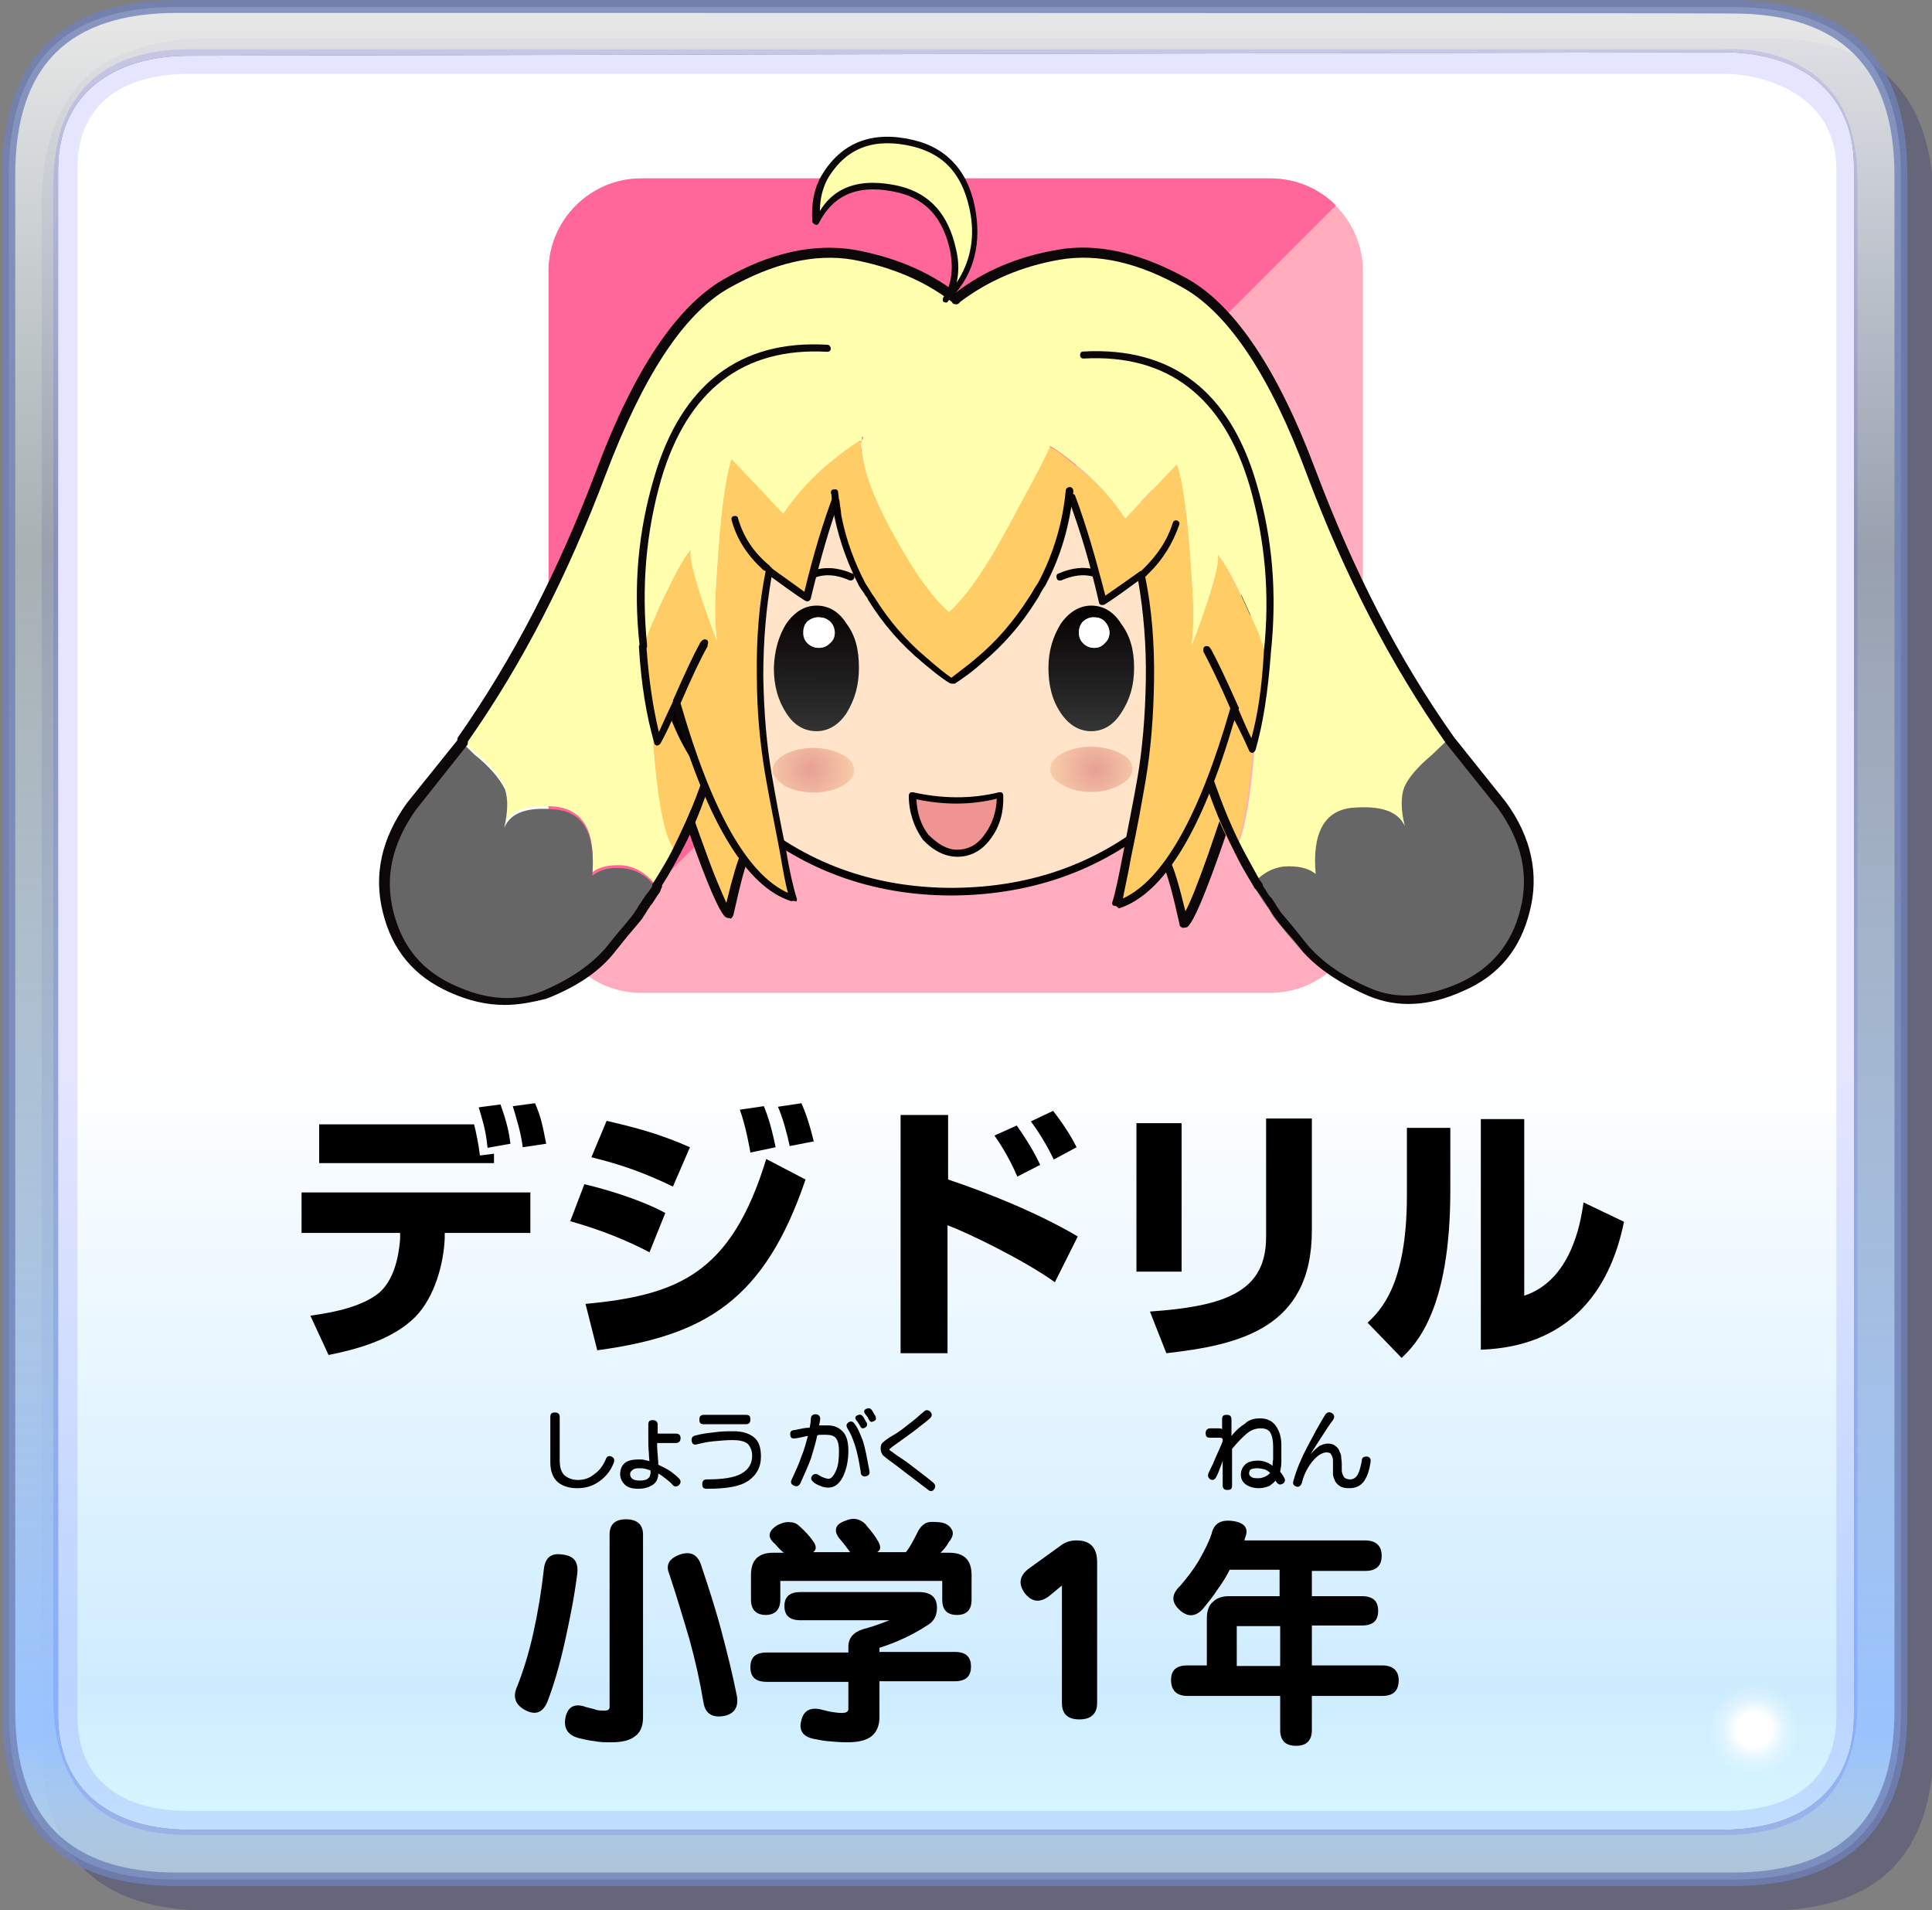 <?xml version="1.0" encoding="utf-8"?>
<!-- Generator: Adobe Illustrator 28.0.0, SVG Export Plug-In . SVG Version: 6.00 Build 0)  -->
<svg version="1.1" id="レイヤー_1" xmlns="http://www.w3.org/2000/svg" xmlns:xlink="http://www.w3.org/1999/xlink" x="0px"
	 y="0px" viewBox="0 0 329.3 325.5" style="enable-background:new 0 0 329.3 325.5;" xml:space="preserve">
<rect x="0" y="0" width="329.3" height="325.5" fill="#808080" stroke="none"/>
<style type="text/css">
	.st0{fill:#000066;fill-opacity:0.2;}
	.st1{fill:url(#SVGID_1_);}
	.st2{fill:url(#SVGID_00000134219350067877791580000011732066538017215413_);}
	.st3{opacity:0.102;fill:#0000FF;enable-background:new    ;}
	.st4{opacity:0.8;fill:#7081B7;enable-background:new    ;}
	.st5{fill:url(#SVGID_00000011742851800620776910000008002004538693067649_);}
	.st6{fill:url(#SVGID_00000159438533323245108330000004905347922767457934_);}
	.st7{fill:url(#SVGID_00000044874970147121051340000004892741717506373013_);}
	.st8{fill:#FFACBE;}
	.st9{fill:#FF679A;}
	.st10{fill:#FFCC66;}
	.st11{fill:#0C0809;}
	.st12{fill:#FFFFAE;}
	.st13{fill:#6C391C;}
	.st14{fill:#323333;}
	.st15{fill:#666666;}
	.st16{fill:#FFE4CA;}
	.st17{fill:#040000;}
	.st18{fill:#EF9393;}
	.st19{fill:url(#SVGID_00000089571745584749624840000005199849076582659750_);}
	.st20{fill:url(#SVGID_00000036949817649199152970000012570470119316145333_);}
	.st21{fill:url(#SVGID_00000173154292465772498050000005737731616827019142_);}
	.st22{fill:#FFFFFF;}
	.st23{fill:url(#SVGID_00000092445650432556274050000001383095998934314933_);}
</style>
<g>
	<path class="st0" d="M329.6,35.2c0-19.2-9.5-28.7-28.7-28.7H35.8C16.5,6.7,7.1,15.9,7.1,35.2v261.7c0,19.2,9.5,28.7,28.7,28.7
		h265.1c19.2,0,28.7-9.5,28.7-28.7V35.2z"/>
	
		<linearGradient id="SVGID_1_" gradientUnits="userSpaceOnUse" x1="704.462" y1="-1368.221" x2="704.462" y2="-1793.373" gradientTransform="matrix(0.793 0 0 -0.794 -396.151 -1093.934)">
		<stop  offset="3.500000e-02" style="stop-color:#FFFFFF;stop-opacity:0.8"/>
		<stop  offset="0.302" style="stop-color:#E5F9FF;stop-opacity:0.4"/>
		<stop  offset="0.898" style="stop-color:#99C3FF"/>
		<stop  offset="0.969" style="stop-color:#CCEDFF;stop-opacity:0.702"/>
	</linearGradient>
	<path class="st1" d="M324,29.9c0-19.2-9.5-28.7-28.7-28.7H30.2C11,1.1,1.5,10.6,1.5,29.9v261.7c0,19.2,9.5,28.7,28.7,28.7h265.1
		c19.2,0,28.7-9.5,28.7-28.7V29.9 M293.7,8.9c13.1,0,22.3,6.7,22.3,19.5v263.9c0,13.1-9.5,19.5-22.3,19.5H32.2
		c-13.1,0-22.3-6.7-22.3-19.5V29c0-13.1,9.5-19.5,22.3-19.5L293.7,8.9L293.7,8.9z"/>
	
		<linearGradient id="SVGID_00000072975036559702754720000008492289478098115215_" gradientUnits="userSpaceOnUse" x1="704.638" y1="-1379.57" x2="704.638" y2="-1782.151" gradientTransform="matrix(0.793 0 0 -0.794 -396.151 -1093.934)">
		<stop  offset="3.500000e-02" style="stop-color:#FFFFFF"/>
		<stop  offset="0.565" style="stop-color:#FFFFFF"/>
		<stop  offset="0.898" style="stop-color:#CEECFF"/>
		<stop  offset="0.969" style="stop-color:#D6F7FF"/>
	</linearGradient>
	<path style="fill:url(#SVGID_00000072975036559702754720000008492289478098115215_);" d="M293.7,8.9c13.1,0,22.3,6.7,22.3,19.5
		v263.9c0,13.1-9.5,19.5-22.3,19.5H32.2c-13.1,0-22.3-6.7-22.3-19.5V29c0-13.1,9.5-19.5,22.3-19.5L293.7,8.9L293.7,8.9z"/>
	<path class="st3" d="M293.7,312.7H32.2c-15.1,0-23.1-8.1-23.1-23.1v-258C9,16.5,17.1,8.4,32.2,8.4h261.5c7.5-0.3,13.1,2,17,5.6
		c4.2,3.9,5.9,9.8,5.9,17.3v258C316.8,304.9,309,312.7,293.7,312.7z M294.2,12.6c-0.3,0-0.6,0-0.6,0H32.2c-11.2,0-19,5-19,16.2
		v263.6c0,11.2,7.8,16.2,19,16.2h261.8c11.2,0,19-5,19-16.2V28.7C312.9,15.4,299.5,12.6,294.2,12.6z"/>
	<path class="st4" d="M295.3,321.4H30.2c-19.8,0-29.8-10-29.8-29.8V29.9C0.4,10.1,10.4,0,30.2,0h265.1c19.8,0,29.8,10,29.8,29.8
		v261.7C325.2,311.3,315.1,321.4,295.3,321.4z M30.2,2.2c-18.4,0-27.6,8.9-27.6,27.6v261.7c0,18.4,9.2,27.6,27.6,27.6h265.1
		c18.4,0,27.6-9.2,27.6-27.6V29.9c0-18.4-9.2-27.6-27.6-27.6C295.3,2.2,30.2,2.2,30.2,2.2z"/>
	
		<radialGradient id="SVGID_00000158030980493310974670000005527756232475428775_" cx="1178.065" cy="-2048.458" r="52.771" gradientTransform="matrix(0.707 0 0 -0.707 -533.939 -1153.483)" gradientUnits="userSpaceOnUse">
		<stop  offset="7.800000e-02" style="stop-color:#FFFFFF"/>
		<stop  offset="0.137" style="stop-color:#FFFFFF;stop-opacity:0.353"/>
		<stop  offset="0.208" style="stop-color:#FFFFFF;stop-opacity:0"/>
	</radialGradient>
	<path style="fill:url(#SVGID_00000158030980493310974670000005527756232475428775_);" d="M307,287.3c-2.2-2.2-4.7-3.3-8.1-3.3
		c-3.1,0-5.6,1.1-8.1,3.1c-2.2,2.5-3.1,5.3-3.1,8.1c0,3.1,1.1,5.6,3.1,8.1c2.2,2.2,4.7,3.3,8.1,3.1c3.1,0,5.6-1.1,8.1-3.1
		c2.2-2,3.1-4.7,3.1-8.1C310.1,291.8,309,289.6,307,287.3z"/>
	<g>
		<path d="M90.4,203.2v6.9H75.8l0,1c-0.2,4.3-1.7,9.9-5,13.3c-4,4-10.3,5.6-14.8,6.5l-3.1-6.7c4.4-0.6,8.8-1.6,11.6-3.8
			c3.3-2.7,3.6-8.3,3.7-9.3l0-1H51.4v-6.9H90.4z M80.8,191.6c0.3,1.1,0.8,3.5,1,5.3l2.4-0.3v1.6H54.4v-6.6H80.8z M83.1,195.6
			c-0.3-2.9-0.6-3.8-1.5-6.9l3.7-0.5c1.2,3.3,1.5,5.1,1.7,6.7L83.1,195.6z M89.1,195.5c-0.3-2.4-1-4.7-1.7-7l3.8-0.5
			c1,2.4,1.2,3.4,1.9,6.9L89.1,195.5z"/>
		<path d="M110.7,213.4c-5.5-2.9-10.4-4.4-13.5-5.3l2.4-6.3c2.2,0.5,9,2.3,13.8,4.9L110.7,213.4z M99.8,222.2
			c15.6-1.5,24.8-5,30.8-24.7l6.7,3.5c-7,20.6-17.1,26.6-35.5,29.1L99.8,222.2z M114.7,202.2c-5-2.4-8.7-3.7-13.9-5l2.6-6.2
			c5.2,1.2,9.2,2.3,14.2,4.5L114.7,202.2z M127.9,196.4c-0.1-0.6-0.8-4.6-1.8-7.3l4.1-0.6c0.4,1.1,1.1,2.6,2,7L127.9,196.4z
			 M134.6,195.3c-0.4-1.9-1.1-4.6-2-6.7l4-0.6c1.2,2.6,2,6.1,2.1,6.5L134.6,195.3z"/>
		<path d="M161.6,190V201c6.9,2.3,15.5,5.8,22.1,9.7l-3.9,7.8c-5.3-3.8-15-8.5-18.3-9.7v21.8h-8V190H161.6z M173.4,200.5
			c-1.5-3.5-3.2-6-3.9-7l3.8-1.7c2.6,3.7,3.5,5.7,4,6.7L173.4,200.5z M179.6,197.6c-1.2-2.6-2.9-5.2-3.9-6.5l3.8-1.8
			c2.4,3.1,3.5,5.2,4,6.2L179.6,197.6z"/>
		<path d="M201.4,216.7h-7.7v-25.3h7.7V216.7z M223.6,209.7c0,16.8-12.6,19.5-24.8,20.9l-2.8-7.1c12.9-0.9,19.8-3.4,19.8-12.7v-20.2
			h7.8V209.7z"/>
		<path d="M247.2,202.9c0,20.4-5.9,26.2-8.3,28.5l-5.8-6c2.2-2.1,6.7-6.4,6.7-21.7v-11.5h7.4V202.9z M259.8,220.8
			c7.9-2.6,9.6-12.2,10.1-15.9l6.9,3.3c-2.5,12.4-9.9,21.3-24.4,21.8v-39.3h7.4V220.8z"/>
		<path d="M92.7,267.4c0.2-1.9,1.2-2.8,3.1-2.5c2,0.2,2.8,1.2,2.6,3.2c-0.5,4-1.3,8-2.2,12c-0.9,4-1.9,7.3-2.9,9.9
			c-0.8,1.9-2.1,2.4-4,1.3c-1.5-0.9-1.9-2.2-1.2-3.8c1-2.5,2-5.6,2.8-9.2C91.7,274.7,92.3,271,92.7,267.4z M103.9,261.5
			c0-1.7,0.9-2.6,2.8-2.6c1.9,0,2.9,0.9,2.9,2.6v31.2c0,1.5-0.5,2.6-1.4,3.2c-0.9,0.7-2.2,1-4,1c-1,0-2,0-2.9-0.2
			c-0.9-0.1-1.8-0.3-2.6-0.5c-2-0.5-2.7-1.8-2.3-3.6c0.4-1.8,1.6-2.4,3.5-1.7c0.7,0.2,1.3,0.3,1.8,0.5c0.5,0.1,1,0.1,1.4,0.1
			c0.5,0,0.8-0.2,0.8-0.6V261.5z M114.1,268.3c-0.7-1.6-0.1-2.7,1.8-3.4c1.8-0.6,3,0,3.6,1.8c1.1,3.3,2.3,6.9,3.4,11
			c1.1,4.1,2,7.8,2.7,11.3c0.3,1.9-0.4,3-2.1,3.4c-2.1,0.4-3.3-0.4-3.6-2.3c-0.6-3.6-1.4-7.2-2.4-10.8
			C116.4,275.6,115.3,271.9,114.1,268.3z"/>
		<path d="M161.8,264.6c2.5,0,3.8,1.2,3.8,3.8v4.2c0,1.7-0.8,2.6-2.5,2.6c-1.7,0-2.5-0.9-2.5-2.6v-3.2h-27.6v3.2
			c0,1.7-0.9,2.6-2.5,2.6c-1.6,0-2.5-0.9-2.5-2.6v-4.2c0-2.5,1.2-3.8,3.8-3.8h1.8c-0.4-0.3-0.9-0.8-1.5-1.5c-0.7-0.6-1-1.1-0.9-1.7
			c0.1-0.5,0.5-1,1.3-1.5c0.8-0.4,1.5-0.6,2.2-0.5c0.7,0,1.2,0.3,1.7,0.8c0.9,0.8,1.6,1.6,2.1,2.3c0.7,0.9,0.7,1.6,0.1,2h6.3
			c-0.5-0.7-1.1-1.5-1.8-2.3c-0.5-0.6-0.7-1.2-0.6-1.7c0.1-0.5,0.5-0.9,1.2-1.2c0.9-0.4,1.7-0.6,2.4-0.4c0.7,0.2,1.3,0.6,1.7,1.2
			c0.7,0.8,1.4,1.7,1.9,2.6c0.5,0.9,0.4,1.5-0.2,1.8h4.9c0.6-0.7,1.2-1.8,1.9-3.2c0.4-0.9,0.9-1.4,1.4-1.7s1.3-0.3,2.4-0.2
			c1,0.1,1.7,0.5,2.1,1.2c0.4,0.6,0.2,1.4-0.5,2.2c-0.4,0.8-0.9,1.3-1.4,1.8H161.8z M149.9,281.5h12.8c1.9,0,2.8,0.8,2.8,2.5
			s-0.9,2.5-2.8,2.5h-12.8v6.1c0,1.5-0.5,2.6-1.4,3.3c-0.9,0.7-2.3,1-4.1,1c-1.2,0-2.4-0.1-3.4-0.2s-1.8-0.3-2.4-0.4
			c-1.8-0.4-2.5-1.5-2-3.2c0.4-1.6,1.5-2.2,3.3-1.8c0.5,0.1,1.1,0.3,1.7,0.4c0.6,0.1,1.2,0.2,1.9,0.2c0.7,0,1.1-0.2,1.1-0.7v-4.6
			h-13.9c-1.9,0-2.8-0.8-2.8-2.5s0.9-2.5,2.8-2.5h13.9v-1c0-1.5,0.9-2.5,2.6-3c1.5-0.4,2.9-0.9,4.4-1.5h-15.2
			c-1.8,0-2.7-0.8-2.7-2.4c0-1.6,0.9-2.4,2.7-2.4h20.2c2.1,0,3.1,0.9,3.1,2.7c0,1.4-0.6,2.4-1.7,3c-2.6,1.7-5.3,2.9-8.1,3.8V281.5z"
			/>
		<path d="M181.1,270.1l-2.3,1.9c-1.6,1.2-3,1-4.2-0.6c-1.1-1.6-0.8-3,0.9-4.2l5.4-3.9c0.8-0.6,1.7-0.8,2.6-0.8
			c2.3,0,3.5,1.2,3.5,3.7v24c0,1.8-1,2.8-3,2.8c-2,0-3-0.9-3-2.8V270.1z"/>
		<path d="M223.6,267.5v4.5h8.5c1.9,0,2.8,0.8,2.8,2.5s-0.9,2.5-2.8,2.5h-8.5v6.8h12c1.8,0,2.8,0.9,2.8,2.5c0,1.8-0.9,2.7-2.8,2.7
			h-12v5.8c0,1.8-0.9,2.7-2.7,2.7c-1.8,0-2.7-0.9-2.7-2.7v-5.8h-15.8c-1.8,0-2.8-0.9-2.8-2.7c0-1.7,0.9-2.5,2.8-2.5h3.3v-8
			c0-1.2,0.3-2.2,1-2.8c0.7-0.7,1.6-1,2.8-1h8.6v-4.5h-8.5c-0.6,1.2-1.3,2.3-2.1,3.4c-0.7,1.1-1.6,2.2-2.5,3.3
			c-1.3,1.4-2.7,1.4-4.1,0c-1.3-1.3-1.2-2.6,0.3-4c1.1-1.3,2.2-2.7,3.1-4.2c0.9-1.6,1.7-3.1,2.2-4.6c0.4-1.8,1.6-2.5,3.7-2.2
			c2,0.3,2.7,1.3,2,2.9l-0.1,0.4h20.6c1.8,0,2.8,0.9,2.8,2.6c0,1.7-0.9,2.6-2.8,2.6H223.6z M210.8,283.9h7.4v-6.8h-7.4V283.9z"/>
	</g>
	
		<radialGradient id="SVGID_00000107547036604161725030000017163343076856532159_" cx="-449.9" cy="-572.082" r="37.149" gradientTransform="matrix(1.257 0 0 -1.257 588.004 -693.602)" gradientUnits="userSpaceOnUse">
		<stop  offset="7.800000e-02" style="stop-color:#FFFFFF"/>
		<stop  offset="0.137" style="stop-color:#FFFFFF;stop-opacity:0.353"/>
		<stop  offset="0.208" style="stop-color:#FFFFFF;stop-opacity:0"/>
	</radialGradient>
	<path style="fill:url(#SVGID_00000107547036604161725030000017163343076856532159_);" d="M32.4,15.6c-2.8-2.8-6.1-3.9-10-3.9
		s-7.3,1.1-9.8,3.9s-4.2,6.1-4.2,10s1.4,7.3,4.2,10s6.1,4.2,10,4.2s7.3-1.4,10-4.2s4.2-5.9,4.2-10C36.6,21.8,35.2,18.4,32.4,15.6z"
		/>
	
		<radialGradient id="SVGID_00000069383549241133772360000005667170245524175794_" cx="1330.297" cy="-2015.938" r="40.05" gradientTransform="matrix(0.628 0 0 -0.629 -805.063 -1249.094)" gradientUnits="userSpaceOnUse">
		<stop  offset="7.800000e-02" style="stop-color:#FFFFFF"/>
		<stop  offset="0.137" style="stop-color:#FFFFFF;stop-opacity:0.353"/>
		<stop  offset="0.208" style="stop-color:#FFFFFF;stop-opacity:0"/>
	</radialGradient>
	<path style="fill:url(#SVGID_00000069383549241133772360000005667170245524175794_);" d="M36.3,12.6C35,11.2,33,10.3,31,10.3
		s-3.9,0.8-5.6,2.2c-1.7,1.7-2.2,3.3-2.2,5.6s0.6,3.9,2.2,5.3c1.7,1.7,3.3,2.2,5.3,2.2s3.9-0.6,5.3-2.2c1.7-1.4,2.2-3.3,2.2-5.3
		C38.6,16.2,37.7,14.2,36.3,12.6z"/>
	<g>
		<path d="M98.5,252.2c1,0,2-0.3,2.8-1c0.9-0.6,1.5-1.5,1.9-2.4c0.2-0.6,0.5-0.8,1-0.6c0.5,0.2,0.6,0.6,0.4,1.1
			c-0.5,1.3-1.3,2.3-2.4,3.1c-1.1,0.8-2.3,1.2-3.8,1.2c-1.3,0-2.4-0.3-3.3-1c-0.8-0.7-1.3-1.8-1.3-3.4v-7.7c0-0.6,0.2-0.8,0.8-0.8
			s0.8,0.3,0.8,0.8v7.4c0,1.2,0.3,2,0.8,2.5C96.8,251.9,97.6,252.2,98.5,252.2z"/>
		<path d="M112,244.3h3.2c0.6,0,0.8,0.3,0.8,0.8c0,0.5-0.3,0.8-0.8,0.8H112c0,0.4,0,1,0.1,2c0.1,1,0.1,1.5,0.1,1.7
			c0.6,0.3,1.3,0.6,1.9,1c0.6,0.4,1.2,0.9,1.6,1.3c0.4,0.4,0.4,0.8,0,1.2c-0.4,0.3-0.7,0.3-1.1-0.1c-0.2-0.3-0.6-0.6-1.1-1
			s-0.9-0.7-1.3-0.9c0,0.8-0.3,1.5-0.9,1.9s-1.4,0.7-2.5,0.7c-1,0-1.8-0.2-2.3-0.7s-0.8-1.1-0.8-1.8c0-0.8,0.3-1.5,0.8-1.9
			c0.5-0.4,1.3-0.6,2.3-0.6c0.4,0,0.8,0,1.1,0.1c0.3,0.1,0.6,0.1,0.8,0.2c0-0.1-0.1-0.6-0.1-1.4c-0.1-0.8-0.1-1.8-0.1-2.8v-2
			c0-0.6,0.2-0.8,0.8-0.8c0.5,0,0.8,0.3,0.8,0.8V244.3z M107.4,251.2c0,0.3,0.1,0.6,0.4,0.8c0.2,0.2,0.7,0.3,1.2,0.3
			c0.7,0,1.2-0.1,1.5-0.4c0.3-0.2,0.4-0.7,0.4-1.3c-0.2-0.1-0.5-0.2-0.9-0.3c-0.4-0.1-0.7-0.1-1.1-0.1c-0.5,0-0.9,0.1-1.1,0.3
			S107.4,250.8,107.4,251.2z"/>
		<path d="M129.7,248.2c0,1.8-0.7,3.1-2.1,4.1s-3.7,1.4-7.1,1.4c-0.6,0-0.8-0.2-0.8-0.8s0.3-0.8,0.8-0.8c2.7,0,4.7-0.3,5.9-1
			s1.8-1.7,1.8-3c0-0.9-0.3-1.6-0.8-2.1c-0.5-0.4-1.4-0.6-2.5-0.6c-1.1,0-2.1,0.1-3.2,0.2s-2,0.3-2.8,0.5c-0.6,0.2-0.9,0-1-0.5
			c-0.1-0.5,0.1-0.9,0.7-1c0.8-0.2,1.8-0.4,3-0.5c1.2-0.2,2.3-0.2,3.5-0.2c1.5,0,2.7,0.4,3.5,1.1S129.7,246.8,129.7,248.2z
			 M127.1,241.1c0.6,0,0.8,0.2,0.8,0.8s-0.3,0.8-0.8,0.8H120c-0.6,0-0.8-0.2-0.8-0.8s0.3-0.8,0.8-0.8H127.1z"/>
		<path d="M139.6,242.9c0.2,0,0.4,0,0.7,0c0.2,0,0.5,0,0.8,0c1,0,1.8,0.3,2.5,1s1,1.8,1,3.3c0,1.7-0.3,3.1-0.9,4.4
			c-0.6,1.2-1.4,1.9-2.5,1.9c-0.5,0-1-0.1-1.4-0.3c-0.5-0.2-0.9-0.4-1.1-0.6c-0.5-0.4-0.6-0.8-0.2-1.2c0.3-0.3,0.7-0.3,1.1,0
			c0.3,0.2,0.5,0.3,0.8,0.4c0.3,0.1,0.6,0.2,0.8,0.2c0.5,0,0.9-0.5,1.3-1.4c0.4-0.9,0.5-2,0.5-3.3c0-1.1-0.2-1.8-0.5-2.2
			s-0.9-0.6-1.6-0.6c-0.3,0-0.6,0-0.9,0c-0.3,0-0.5,0-0.7,0.1c-0.3,1.4-0.7,2.7-1.1,4c-0.5,1.3-1.1,2.7-1.8,4.2
			c-0.3,0.5-0.7,0.6-1.2,0.3c-0.4-0.2-0.5-0.6-0.2-1.1c0.6-1.3,1.2-2.6,1.6-3.8c0.5-1.2,0.8-2.4,1.1-3.5c-0.2,0-0.5,0.1-1,0.2
			c-0.5,0.1-0.9,0.2-1.1,0.2c-0.6,0.1-0.9-0.1-0.9-0.6c-0.1-0.5,0.2-0.8,0.7-0.8c0.5-0.1,1-0.2,1.5-0.3c0.5-0.1,0.9-0.1,1.1-0.1
			c0.1-0.5,0.2-1,0.2-1.5c0-0.5,0.3-0.8,0.8-0.8c0.5,0,0.8,0.3,0.8,0.8C139.8,242,139.7,242.5,139.6,242.9z M148.2,250.7
			c0.1,0.5-0.2,0.8-0.7,0.9c-0.5,0-0.8-0.2-0.8-0.8c-0.3-1.9-0.6-3.4-1-4.6c-0.4-1.2-0.8-2.1-1.2-2.7c-0.3-0.5-0.3-0.8,0.1-1.1
			c0.4-0.3,0.8-0.2,1.1,0.3c0.5,0.6,0.9,1.6,1.4,2.9C147.5,246.9,147.8,248.6,148.2,250.7z M146,242.1c-0.3-0.4-0.3-0.7,0.1-0.9
			c0.4-0.2,0.7-0.2,1,0.2c0.1,0.1,0.2,0.3,0.3,0.5s0.2,0.4,0.3,0.5c0.2,0.4,0.1,0.7-0.3,0.9c-0.4,0.2-0.6,0.1-0.8-0.3
			c-0.1-0.2-0.2-0.4-0.3-0.5C146.2,242.3,146.1,242.2,146,242.1z M147.5,241c-0.3-0.4-0.3-0.7,0.1-0.9c0.4-0.2,0.7-0.2,1,0.2
			c0.1,0.1,0.2,0.3,0.3,0.5s0.2,0.3,0.3,0.5c0.1,0.2,0.1,0.3,0.1,0.5s-0.2,0.3-0.4,0.4c-0.4,0.2-0.6,0.1-0.8-0.3
			c-0.1-0.1-0.1-0.2-0.2-0.4C147.7,241.3,147.6,241.1,147.5,241z"/>
		<path d="M157.4,240.6c0.4-0.4,0.8-0.4,1.2,0c0.3,0.4,0.3,0.7-0.1,1.1c-0.8,0.7-1.6,1.3-2.5,2c-0.9,0.7-1.8,1.3-2.6,1.9
			c-0.8,0.6-1.3,0.9-1.5,1.1s-0.3,0.2-0.3,0.3c0,0.1,0.1,0.2,0.3,0.3c0.2,0.1,0.6,0.5,1.4,1c0.8,0.5,1.6,1.1,2.5,1.8s2,1.5,3.2,2.5
			c0.5,0.4,0.5,0.8,0.2,1.2c-0.3,0.4-0.7,0.4-1.1,0c-1.5-1.1-2.7-2.1-3.7-2.8c-1-0.8-1.8-1.4-2.5-1.9c-0.7-0.5-1.2-0.9-1.4-1.1
			c-0.2-0.3-0.4-0.6-0.4-1.1c0-0.5,0.1-0.9,0.4-1.1c0.2-0.2,0.8-0.7,1.7-1.2s1.8-1.2,2.8-2C155.7,242.1,156.6,241.3,157.4,240.6z"/>
		<path d="M214.8,241.7c1.1,0,2,0.4,2.6,1.2c0.6,0.8,1,1.9,1,3.3c0,1.2,0,2.2,0,2.8c0,0.7-0.1,1.3-0.2,1.8c0.2,0.3,0.5,0.6,0.6,0.9
			c0.3,0.4,0.3,0.8-0.1,1.1c-0.5,0.3-0.8,0.2-1.1-0.2l-0.2-0.3c-0.2,0.3-0.6,0.6-1,0.9c-0.5,0.2-1.1,0.4-1.8,0.4
			c-0.9,0-1.6-0.2-2.2-0.6c-0.6-0.4-0.9-1-0.9-1.7c0-0.8,0.3-1.3,0.8-1.8c0.5-0.4,1.2-0.6,2.1-0.6c0.5,0,1.1,0.1,1.5,0.3
			c0.5,0.2,0.8,0.4,1,0.6c0-0.2,0-0.6,0.1-1.1c0-0.5,0-1.2,0-2.2c0-1.1-0.2-1.9-0.5-2.4c-0.3-0.5-0.9-0.7-1.6-0.7
			c-0.9,0-1.7,0.3-2.4,0.9c-0.7,0.6-1.6,1.5-2.5,2.6v6.2c0,0.6-0.2,0.8-0.8,0.8s-0.8-0.3-0.8-0.8v-4.2c-0.1,0.4-0.3,0.9-0.5,1.4
			c-0.2,0.6-0.4,1-0.6,1.4c-0.3,0.5-0.6,0.6-1,0.4c-0.4-0.3-0.5-0.6-0.3-1.1c0.5-1,1-2.1,1.5-3.3c0.5-1.1,0.8-1.8,0.9-2.1v-0.3
			c0-0.2-0.2-0.3-0.5-0.3h-1.6c-0.6,0-0.8-0.2-0.8-0.8c0-0.5,0.3-0.8,0.8-0.8h1.4c0.4,0,0.6,0.1,0.6,0.2v-1.7c0-0.6,0.2-0.8,0.8-0.8
			s0.8,0.3,0.8,0.8v2.8c0.7-0.9,1.5-1.6,2.3-2.1C212.9,241.9,213.8,241.7,214.8,241.7z M214.3,250.2c-0.5,0-0.9,0.1-1.1,0.2
			c-0.2,0.1-0.3,0.4-0.3,0.7c0,0.2,0.1,0.4,0.4,0.6c0.3,0.2,0.7,0.2,1.2,0.2c0.4,0,0.8-0.1,1.2-0.3c0.4-0.2,0.6-0.4,0.8-0.6
			c-0.2-0.2-0.5-0.4-0.9-0.6C215.1,250.3,214.7,250.2,214.3,250.2z"/>
		<path d="M225.8,241.2c0.3-0.5,0.7-0.7,1.2-0.4c0.5,0.3,0.5,0.7,0.2,1.2c-0.5,0.6-1.2,1.7-2.1,3.1c-0.9,1.4-1.5,2.3-1.7,2.7
			c0.6-0.7,1.1-1.1,1.5-1.4c0.4-0.2,0.9-0.4,1.4-0.4c0.5,0,1,0.1,1.3,0.4c0.3,0.2,0.6,0.5,0.7,0.9c0.2,0.4,0.3,0.7,0.3,1
			c0,0.3,0.1,0.7,0.1,1.2c0,0.5,0,0.9,0,1.1c0,0.3,0.1,0.5,0.2,0.8c0.1,0.2,0.2,0.4,0.4,0.5c0.2,0.1,0.5,0.2,0.8,0.2
			c0.6,0,1-0.3,1.3-0.8s0.5-1.3,0.7-2.3c0-0.6,0.3-0.8,0.9-0.8c0.5,0.1,0.7,0.4,0.6,1c-0.2,1.3-0.5,2.3-1.1,3.2
			c-0.6,0.8-1.4,1.2-2.5,1.2c-0.7,0-1.3-0.1-1.7-0.4s-0.7-0.6-0.8-1c-0.2-0.4-0.3-0.7-0.3-1c0-0.3,0-0.7,0-1.1c0-0.4,0-0.8,0-1
			c0-0.3,0-0.5-0.1-0.8s-0.2-0.4-0.3-0.6c-0.1-0.1-0.4-0.2-0.7-0.2c-0.6,0-1.4,0.4-2.2,1.3s-1.6,2.2-2,3.9c-0.2,0.5-0.5,0.8-1,0.6
			c-0.5-0.2-0.6-0.5-0.4-1.1c0.5-1.8,1.3-3.7,2.3-5.6S224.7,243,225.8,241.2z"/>
	</g>
	<g>
		<path class="st8" d="M216.5,30.4H109.3c-8.7,0-15.8,7.1-15.8,15.8v18.9v69.4v18.9c0,8.7,7.1,15.8,15.8,15.8h107.2
			c8.7,0,15.8-7.1,15.8-15.8v-18.9V65.1V46.2C232.3,37.5,225.2,30.4,216.5,30.4z"/>
		<path class="st9" d="M98.2,164.5L227.7,35c-2.9-2.9-6.8-4.6-11.2-4.6H109.3c-8.7,0-15.8,7.1-15.8,15.8v18.9v69.4v18.9
			C93.5,157.7,95.3,161.7,98.2,164.5z"/>
		<g>
			<g transform="matrix(-1 0 0 1 22.35 -2.2)">
				
					<path id="_C_________C1______________howa___0_Layer0_0_FILL_00000057860373906807743220000006063140855009423515_" class="st10" d="
					M-172.7,137.4c0-3.4-0.8-6.4-2.6-8.5c-1.8-2.1-3.7-3.2-5.7-3.4c-2-0.2-3.4-0.1-4.5,0.4c-1.1,0.5-1.8,0.8-2.1,1.3
					c-0.4,0.5-0.6,1.4-0.8,2.9c-0.2,1.5-0.2,3.2-0.1,5.2c0.2,2,1.4,6.4,3.9,13c2.4,6.7,4,10.5,4.9,11.5c1.2-5.2,2.1-8.6,2.9-10.3
					C-174,143.1-172.7,139.1-172.7,137.4L-172.7,137.4z"/>
			</g>
			<g transform="matrix(-1 0 0 1 22.35 -2.2)">
				<path class="st11" d="M-179.4,160.3c0.1,0,0.1,0,0.2,0c0.2-0.1,0.5-0.2,0.5-0.6c1.2-5.4,2.1-8.6,2.8-10.1
					c2.6-6.2,3.9-10.3,3.9-12.3c0-3.5-0.9-6.6-2.6-8.8c-1.9-2.4-3.9-3.7-6.1-3.8c-2.2-0.1-3.8-0.1-4.9,0.4c-1.1,0.5-1.8,0.8-2.4,1.4
					s-0.8,1.5-1.1,3.3c-0.1,1.4-0.2,3.4,0,5.5c0.1,1.9,1.3,5.9,3.9,13.2c3.3,9.2,4.5,11.1,5.2,11.7
					C-179.9,160.2-179.6,160.3-179.4,160.3z M-182.6,126c0.6,0,1.2,0,1.8,0c1.8,0.2,3.4,1.3,5.1,3.3c1.5,2,2.4,4.7,2.4,7.9
					c0,1.3-0.7,4.2-3.8,11.7c-0.7,1.4-1.5,4.1-2.6,8.6c-0.8-1.5-2-4.4-3.9-9.8c-1.5-4.4-3.7-10.5-3.8-12.7c-0.2-2-0.1-3.9,0-5.2
					c0.1-0.6,0.4-2.1,0.6-2.5c0.4-0.4,0.9-0.7,1.8-1.1C-184.5,126.2-183.7,126-182.6,126z"/>
			</g>
			<g transform="translate(-22.5 -3.15)">
				
					<path id="_C_________C1______________howa___0_Layer0_0_FILL_00000078028805756069481900000005432290650697410454_" class="st10" d="
					M153.5,136.5c0-3.4-0.8-6.4-2.6-8.5c-1.8-2.1-3.7-3.2-5.7-3.4c-2-0.2-3.4-0.1-4.5,0.4c-1.1,0.5-1.8,0.8-2.1,1.3
					c-0.4,0.5-0.6,1.4-0.8,2.9c-0.2,1.5-0.2,3.2-0.1,5.2c0.2,2,1.4,6.4,3.9,13c2.4,6.7,4,10.5,4.9,11.5c1.2-5.2,2.1-8.6,2.9-10.3
					C152.2,142.5,153.5,138.5,153.5,136.5L153.5,136.5z"/>
			</g>
			<g transform="translate(-22.5 -3.15)">
				<path class="st11" d="M146.7,159.6c-0.2,0-0.4-0.1-0.6-0.2c-0.6-0.6-1.9-2.6-5.2-11.7c-2.6-7.3-3.8-11.2-3.9-13.2
					c-0.2-1.9-0.1-3.7,0-5.4c0.2-1.8,0.5-2.8,1.1-3.4s1.3-0.9,2.4-1.4c1.2-0.5,2.7-0.5,4.9-0.4c2.2,0.2,4.4,1.5,6.1,3.8
					c1.8,2.4,2.7,5.3,2.7,9c0,2-1.3,6-3.9,12.3c-0.8,1.5-1.6,4.8-2.8,10.1c-0.1,0.2-0.2,0.5-0.5,0.6
					C146.9,159.6,146.8,159.6,146.7,159.6z M143.5,125.3c-1.1,0-1.9,0.1-2.5,0.4c-0.8,0.4-1.4,0.7-1.8,1.1c-0.4,0.4-0.6,1.9-0.6,2.5
					c-0.1,1.6-0.2,3.3,0,5.1c0.1,2.4,2.2,8.5,3.8,12.8c1.9,5.4,3.2,8.2,3.9,9.8c1.1-4.5,1.9-7.2,2.6-8.7c3.1-7.3,3.8-10.4,3.8-11.7
					c0-3.3-0.8-5.9-2.4-8c-1.5-2-3.3-3.1-5.1-3.2C144.7,125.3,144.1,125.3,143.5,125.3z"/>
			</g>
			<g transform="translate(-55.45 -56.35)">
				<g id="_C_________C1______________howa____0_Layer0_0_FILL_00000075842441423164580750000004684830459787985342_">
					<path class="st12" d="M167.1,207.4V207C167.1,207.1,166.9,207.2,167.1,207.4 M218,107.1C218,107.1,217.9,107.2,218,107.1
						c-4.9-3.9-10.8-6.4-17.4-7.4c-6.6-1.2-13.9,0.5-21.7,4.9c-7.8,4.5-14.8,15.2-21.1,32.2c-6.4,17-14.1,32.2-23.6,45.6l2.5,2.4
						c2.5,2.1,4,3.9,4.7,5.5c0.6,1.6,0.6,3.9-0.1,6.6c1.2-2.5,4-3.5,8.8-3.1c4.8,0.5,7,4.4,6.2,11.3c1.3-1.1,3.1-1.4,5.2-1.3
						c2.2,0.2,4,1.3,5.5,3.1c0.1,0,0.1-0.1,0.1-0.2c1.3-1.9,2.2-3.8,3.2-5.7l0.1-0.1c-0.2-0.4-0.5-0.7-0.6-1.2
						c-2.2-5.3-3.7-21.2-4-47.7V151c0-0.5,0-1.1-0.1-1.5v-1.3h0.5l0.2,0.4c0.1,0,0.1,0,0.2-0.1h0.1c0.2-0.1,0.5-0.1,0.5-0.1
						c0.1,0,0.1,0.1,0.2,0.1c0.1-0.1,0.2-0.1,0.4-0.2c1.1-0.1,2.1-0.5,3.2-0.7c0.2,0,0.5-0.1,0.6-0.2h0.1c0.5-0.2,0.8-0.4,1.3-0.5
						c1.9-0.6,3.8-1.5,5.5-2.7c0.1,0,0.2-0.1,0.4-0.2h0.1c1.8-1.2,3.4-2.4,4.9-3.9c1.9-1.4,3.4-2.7,4.8-3.5h-0.1l6.6-4.2h0.2
						c1.8-0.8,4-1.4,6.5-1.6h0.5c2,0,4-0.1,6.2-0.2c2.4-0.1,4.7-0.1,7.1-0.1h2.9v-23.5 M269,207.4c0-0.1,0-0.2-0.1-0.4
						C269,207.1,269,207.2,269,207.4 M265.7,201.2C265.7,201.2,265.6,201.2,265.7,201.2 M264.5,147.7c0.2,0.1,0.5,0.1,0.7,0.2
						c1.1,0.4,2.1,0.5,3.1,0.7c0.2,0,0.4,0.1,0.5,0.2c0,0,0.1,0,0.1-0.1c0.2,0,0.5,0,0.6,0.1h0.1c0,0.1,0.1,0.1,0.1,0.1l0.4-0.4h0.4
						v3.9c-0.4,26.5-1.6,42.4-4,47.7c-0.2,0.5-0.5,0.8-0.6,1.2v0.1c1.1,1.9,2.1,3.8,3.2,5.7c0.1,0.1,0.1,0.1,0.1,0.2
						c1.5-1.9,3.4-2.9,5.5-3.1c2.2-0.2,4,0.2,5.3,1.3c-0.6-7,1.4-10.8,6.2-11.3c4.8-0.5,7.8,0.5,9,3.1c-0.6-2.7-0.7-4.9-0.1-6.6
						c0.6-1.6,2.2-3.4,4.7-5.5l2.5-2.4c-9.4-13.6-17.2-28.8-23.6-45.6c-6.4-17-13.4-27.7-21.2-32.2c-7.8-4.5-15-6.1-21.7-4.9
						c-6.6,1.2-12.5,3.7-17.3,7.5c0,0-0.1,0-0.1-0.1v23.7h2.9c2.4,0,4.7,0,7,0.1c2.2,0.1,4.4,0.2,6.2,0.2h0.5
						c2.6,0.4,4.8,0.8,6.6,1.6h0.1l6.6,4.2c1.3,0.8,3.1,2.1,4.8,3.5c1.5,1.3,3.2,2.7,4.9,3.9h0.1c0.1,0.1,0.2,0.1,0.4,0.2
						c1.8,1.2,3.5,2.1,5.4,2.7C263.7,147.4,264.2,147.5,264.5,147.7L264.5,147.7z"/>
					<path class="st10" d="M168.2,149.4l-1.4,0.8h-0.2c0.1-0.2,0.1-0.4,0.1-0.5l0.1-0.1v-0.5c0.1,0,0.1-0.1,0.2-0.2
						c0-0.1,0.1-0.1,0.2-0.2c0,0-0.1,0-0.2-0.1c-0.2,0-0.4,0-0.5,0.1h-0.1c0,0.1-0.1,0.1-0.2,0.1l-0.2-0.4h-0.5v1.3
						c0.1,0.5,0.1,1.1,0.1,1.5v0.9c0.4,26.5,1.6,42.4,4,47.7c0.2,0.5,0.5,0.8,0.6,1.2c1.8-3.4,3.2-7,4.5-10.4
						c0.5-1.4,0.9-2.8,1.3-4.1c0.4-1.4,0.6-2.7,0.7-4c-3.3-18.9-5.8-29.7-7-32.8c-0.1-0.4-0.4-0.6-0.5-0.7c0-0.1-0.1-0.1-0.2-0.2
						c0,0-0.1,0-0.1-0.1C168.8,149.1,168.6,149.3,168.2,149.4 M174.6,181.3C174.5,181.3,174.6,181.3,174.6,181.3 M174.3,180.8
						l0.4,0.6C174.6,181.2,174.4,181,174.3,180.8 M267.7,149.4c-0.2-0.1-0.5-0.4-0.6-0.5L267,149c-0.1,0-0.2,0.1-0.4,0.2
						s-0.2,0.4-0.5,0.7c-1.3,3.1-3.5,13.9-7,32.8c0.2,1.3,0.5,2.6,0.8,4c0.4,1.3,0.7,2.7,1.3,4.1c1.2,3.5,2.6,7,4.5,10.4
						c0.2-0.4,0.5-0.7,0.6-1.2c2.2-5.3,3.7-21.2,4-47.7v-3.9h-0.4l-0.4,0.4l-0.1-0.1h-0.1c-0.2-0.1-0.5-0.1-0.6-0.1
						c0,0,0,0.1-0.1,0.1c0.1,0,0.1,0.1,0.2,0.2c0.1,0.1,0.1,0.1,0.1,0.2c0.1,0.2,0.1,0.4,0.1,0.5l0.1,0.1v0.5h-0.1L267.7,149.4
						 M261.5,181.4C261.5,181.3,261.5,181.3,261.5,181.4 M261.3,181.4l0.2-0.6h0.1L261.3,181.4z"/>
					<path class="st13" d="M174.4,180.8c0,0.2,0.2,0.5,0.4,0.6L174.4,180.8 M261.6,180.8l-0.2,0.6
						C261.5,181.2,261.6,181,261.6,180.8z"/>
					<path class="st14" d="M174.6,181.4C174.6,181.3,174.5,181.3,174.6,181.4"/>
					<path class="st11" d="M170.7,148.1c0.2-0.1,0.5-0.2,0.7-0.4C171.2,147.8,171,147.8,170.7,148.1c-0.9,0.2-2,0.5-3.1,0.6
						c-0.1,0-0.2,0.1-0.4,0.2c-0.1,0-0.1,0.1-0.2,0.2l-0.2,0.2v0.5l-0.1,0.1c0,0.2,0,0.4-0.1,0.5h0.2c0.5-0.2,0.9-0.5,1.4-0.8
						c0.2-0.1,0.5-0.4,0.7-0.5C169.7,148.7,170.1,148.3,170.7,148.1 M264.5,147.7c0.4,0.1,0.5,0.2,0.8,0.4c0.5,0.4,1.2,0.6,1.6,0.9
						c0.2,0.2,0.5,0.4,0.6,0.5c0.5,0.4,1.1,0.5,1.4,0.8h0.1v-0.5l-0.1-0.1c0-0.1,0-0.4-0.1-0.5c0,0,0-0.1-0.1-0.2
						c0-0.1-0.1-0.1-0.2-0.2c-0.1-0.1-0.2-0.1-0.5-0.2c-1.1-0.1-2-0.5-3.1-0.7C265.1,147.8,264.8,147.8,264.5,147.7z"/>
					<path class="st15" d="M136.4,185l-2.5-2.4l-8.7,11.1c-4.1,5.8-5.5,11.9-4,18c1.5,6.2,5.1,10.6,11,13.2c5.8,2.6,11,2.9,15.6,0.9
						c4.7-2,8.2-4.4,11-7.4c2.7-2.9,4.4-4.9,5.1-6c0.5-0.7,0.9-1.3,1.4-2.1c0.5-0.7,1.1-1.4,1.4-2.2c0.1-0.2,0.2-0.5,0.4-0.7
						c-1.5-1.9-3.3-2.9-5.5-3.1c-2.1-0.2-3.9,0.2-5.2,1.3c0.6-7-1.4-10.8-6.2-11.3c-4.8-0.5-7.7,0.5-8.8,3.1
						c0.6-2.7,0.7-4.9,0.1-6.6C140.5,188.9,138.9,187,136.4,185 M302,182.6l-2.5,2.4c-2.5,2.1-4,3.9-4.7,5.5
						c-0.6,1.6-0.6,3.9,0.1,6.6c-1.2-2.5-4-3.5-9-3.1c-4.8,0.5-6.8,4.4-6.2,11.3c-1.3-1.1-3.1-1.4-5.3-1.3c-2.1,0.2-4,1.3-5.5,3.1
						c0.2,0.2,0.4,0.5,0.5,0.7c0.5,0.7,0.9,1.4,1.4,2.2c0.5,0.7,1.1,1.4,1.4,2.1c0.7,1.1,2.4,3.1,4.9,6c2.7,3.1,6.4,5.5,11,7.4
						c4.7,2,9.8,1.6,15.6-0.9c5.8-2.6,9.3-7,11-13.2c1.5-6.1,0.2-12-4-18L302,182.6L302,182.6z"/>
				</g>
			</g>
			<g transform="translate(-55.45 -56.35)">
				<path class="st11" d="M141.5,227.6c-3.1,0-6.2-0.7-9.5-2.2c-6-2.7-9.7-7.1-11.3-13.6c-1.6-6.4-0.2-12.6,4.1-18.6l8.6-10.7
					c0-0.1,0-0.4,0.1-0.5c9.4-13.4,17.1-28.3,23.6-45.5c6.4-17.1,13.7-27.9,21.6-32.5c7.9-4.6,15.4-6.2,22.3-5.1
					c6.6,1.2,12.4,3.5,17.4,7.3c4.9-3.8,10.8-6.2,17.4-7.3c6.8-1.2,14.3,0.6,22.3,5.1c7.9,4.6,15.2,15.4,21.6,32.5
					c6.5,17.2,14.1,32.1,23.6,45.5l8.8,11c4.4,6,5.7,12.4,4.1,18.6c-1.6,6.5-5.3,11-11.3,13.6c-5.9,2.7-11.3,2.9-16.1,0.9
					c-4.9-2.1-8.6-4.6-11.2-7.5l-1.6-2c-1.8-2-2.8-3.3-3.4-4.1c-0.2-0.4-0.5-0.7-0.7-1.1c-0.2-0.4-0.5-0.7-0.7-1.1
					c-0.4-0.6-0.7-1.1-1.1-1.6l-0.5-0.7l0,0c-0.1-0.1-0.2-0.2-0.4-0.4c0,0,0,0,0-0.1c-1.3-2.1-2.4-4-3.2-5.7c-0.1,0-0.1-0.1-0.1-0.2
					c-1.6-3.1-3.1-6.5-4.5-10.5c-0.6-1.5-0.9-2.9-1.3-4.2l-0.1-0.8c-0.2-1.2-0.5-2.2-0.6-3.3c0-0.5,0.2-0.8,0.7-0.8s0.8,0.2,0.8,0.7
					c0.1,0.9,0.2,1.9,0.6,3.1l0.1,0.8c0.2,1.3,0.7,2.6,1.2,4c1.4,3.9,2.8,7.2,4.4,10.3c0.1,0.1,0.1,0.1,0.1,0.2
					c0.8,1.5,1.8,3.3,2.9,5.3c0.1,0.1,0.1,0.1,0.2,0.2c0,0.1,0.1,0.1,0.1,0.2c0.1,0.1,0.2,0.2,0.2,0.5l0.4,0.6
					c0.4,0.6,0.6,1.1,1.1,1.5c0.2,0.4,0.5,0.7,0.7,1.1c0.2,0.4,0.5,0.7,0.7,1.1c0.6,0.8,1.8,2.1,3.3,4l1.6,2
					c2.5,2.8,5.9,5.2,10.6,7.2c4.5,1.9,9.5,1.5,15-0.9c5.5-2.5,9-6.6,10.5-12.6c1.5-5.9,0.2-11.7-3.9-17.3l-8.8-11
					c-9.5-13.6-17.2-28.5-23.7-45.8c-6.2-16.7-13.3-27.3-20.9-31.7c-7.7-4.4-14.7-6-21.2-4.9c-6.4,1.1-12.1,3.5-17,7.2
					c-0.1,0.2-0.5,0.5-0.7,0.4c-0.4,0-0.6-0.1-0.7-0.4l0,0c-4.8-3.7-10.5-6-16.9-7.2c-6.5-1.1-13.6,0.6-21.2,4.9
					c-7.7,4.4-14.6,15.1-20.9,31.7c-6.5,17.2-14.1,32.1-23.5,45.5c0,0.2,0,0.4-0.1,0.6l-8.8,11.1c-4,5.7-5.3,11.4-3.8,17.3
					c1.5,6,4.9,10.1,10.5,12.6c5.5,2.5,10.5,2.8,15,0.9c4.7-2,8.1-4.4,10.6-7.2l1.6-2c1.6-1.9,2.8-3.3,3.3-4
					c0.2-0.4,0.5-0.7,0.7-1.1c0.2-0.4,0.5-0.7,0.7-1.1c0.4-0.5,0.7-1.1,1.1-1.5l0.5-0.7c0,0,0-0.1,0.1-0.1c0,0,0,0,0-0.1
					c0-0.1,0.1-0.4,0.1-0.5c0,0,0-0.1,0.1-0.1c1.3-2.1,2.4-3.9,3.2-5.5c0-0.1,0-0.1,0.1-0.2c1.5-3.1,3.1-6.4,4.5-10.3
					c0.6-1.5,0.9-2.8,1.2-4.1l0.1-0.7c0.2-1.2,0.5-2.1,0.6-3.1c0-0.5,0.4-0.7,0.8-0.7s0.7,0.4,0.7,0.8c-0.1,1.1-0.4,2.1-0.6,3.3
					l-0.1,0.7c-0.4,1.3-0.7,2.7-1.3,4.2c-1.4,3.9-2.8,7.3-4.5,10.4c0,0.1,0,0.1-0.1,0.2c-0.8,1.5-1.8,3.4-3.1,5.4
					c0,0.1,0,0.4-0.1,0.5c-0.1,0.1-0.1,0.2-0.2,0.5c0,0.1-0.1,0.1-0.1,0.2l-0.5,0.7c-0.4,0.6-0.7,1.2-1.1,1.6
					c-0.2,0.4-0.5,0.7-0.7,1.1c-0.2,0.4-0.5,0.7-0.7,1.1c-0.6,0.8-1.8,2.1-3.4,4.1l-1.6,2c-2.6,3.1-6.2,5.5-11.2,7.5
					C146,227.2,143.7,227.6,141.5,227.6z"/>
			</g>
			<g transform="translate(-.1 -25.6)">
				
					<path id="_C_________C1______________howa__0_Layer0_0_FILL_FL_00000167355119015615089210000009505798981141402498_" class="st16" d="
					M197.9,164.5c9.9-8.6,14.7-19,14.7-31.3c0-6-1.3-11.7-3.7-16.9c-33.9-14-64.9-14-93,0c-2.4,5.2-3.5,10.8-3.5,16.9
					c0,12.3,4.8,22.6,14.6,31.3c9.9,8.6,21.7,13,35.5,13S188.1,173.1,197.9,164.5L197.9,164.5z"/>
			</g>
			<g transform="translate(-.1 -25.6)">
				<path class="st17" d="M162.4,178.2c-13.9,0-25.9-4.5-35.8-13.2c-9.9-8.7-14.8-19.4-14.8-31.7c0-5.9,1.2-11.7,3.5-17.1
					c0.1-0.4,0.5-0.5,0.8-0.4c0.4,0.1,0.5,0.5,0.4,0.8c-2.4,5.3-3.5,10.8-3.5,16.6c0,12,4.8,22.4,14.5,30.9
					c9.7,8.5,21.4,12.8,35,12.8c13.8-0.1,25.2-4.4,35-12.8c9.8-8.6,14.6-18.6,14.6-30.9c0-6-1.2-11.5-3.5-16.6
					c-0.1-0.4,0-0.7,0.4-0.8c0.4-0.1,0.7,0,0.8,0.4c2.4,5.2,3.5,11,3.5,17.1c0,12.4-5.1,23.1-15,31.7
					C188.5,173.6,176.5,178.1,162.4,178.2z"/>
			</g>
			<g transform="translate(.1 -2.7)">
				
					<path id="_C_________C1______________howa____1_Layer0_0_FILL_00000126291287317882115730000000017661816463997885_" class="st18" d="
					M170.6,138c-4.8,1.2-9.9,1.2-15-0.1c0,2.8,0.7,5.2,2.2,7.2c1.4,2,3.2,3.1,5.3,3.1c2.1,0,3.9-1.1,5.3-3.1
					C169.9,143.2,170.6,140.7,170.6,138z"/>
			</g>
			<g transform="translate(.1 -2.7)">
				<path class="st17" d="M163.1,148.7c-2,0-4-0.9-5.9-2.9c-1.5-2.1-2.4-4.7-2.4-7.5c0-0.2,0.1-0.4,0.2-0.5c0.1-0.1,0.4-0.1,0.5-0.1
					c4.9,1.1,9.9,1.2,14.7,0c0.2,0,0.4,0,0.5,0.1c0.1,0.1,0.2,0.2,0.2,0.5c0.1,2.8-0.6,5.3-2.2,7.4
					C167.3,147.6,165.4,148.7,163.1,148.7z M156.1,138.9c0.1,2.4,0.8,4.4,2,6c1.6,1.6,3.2,2.6,4.9,2.6c1.9,0,3.5-0.8,4.8-2.7
					c1.3-1.8,1.9-3.8,2-6C165.4,139.9,160.8,139.9,156.1,138.9z"/>
			</g>
			<g transform="translate(-.4 -17.75)">
				<g id="_C_________C1______________howa____0_Layer0_0_FILL_FL_FL_FL_00000114772624557028429330000012492158444100465299_">
					
						<radialGradient id="SVGID_00000059302317646878477040000011778128059645917344_" cx="-505.884" cy="353.223" r="4.77" gradientTransform="matrix(1.7 0 0 1.668 1047.143 -440.328)" gradientUnits="userSpaceOnUse">
						<stop  offset="0" style="stop-color:#E7A096"/>
						<stop  offset="1" style="stop-color:#F9CFA9"/>
					</radialGradient>
					<path style="fill:url(#SVGID_00000059302317646878477040000011778128059645917344_);" d="M186.4,152.7c2,0,3.7-0.5,4.9-1.2
						c1.3-0.7,2.1-1.5,2.1-2.7c0-1.1-0.6-2-2.1-2.7c-1.3-0.7-3.1-1.1-4.9-1.1c-1.9,0-3.5,0.4-4.9,1.1c-1.3,0.7-2.1,1.6-2.1,2.7
						s0.7,2,2.1,2.7C182.8,152.3,184.5,152.7,186.4,152.7z"/>
				</g>
			</g>
			<g transform="translate(-.4 -17.75)">
				<g id="_C_________C1______________howa____0_Layer0_1_FILL_00000145020000557059164930000009296300050956676261_">
					
						<radialGradient id="SVGID_00000099634557526531605880000016877172389423707316_" cx="-2136.718" cy="353.223" r="4.77" gradientTransform="matrix(-1.7 0 0 1.668 -3493.895 -440.328)" gradientUnits="userSpaceOnUse">
						<stop  offset="0" style="stop-color:#E7A096"/>
						<stop  offset="1" style="stop-color:#F9CFA9"/>
					</radialGradient>
					<path style="fill:url(#SVGID_00000099634557526531605880000016877172389423707316_);" d="M134.2,151.7c1.3,0.7,3.1,1.1,4.8,1.1
						c2,0,3.7-0.4,4.9-1.1c1.3-0.7,2.1-1.6,2.1-2.7c0-1.1-0.7-2-2.1-2.7c-1.4-0.7-3.1-1.1-4.9-1.1s-3.5,0.4-4.8,1.1
						c-1.3,0.7-2.1,1.6-2.1,2.7C132.1,150,132.9,150.8,134.2,151.7z"/>
				</g>
			</g>
			<path class="st17" d="M189.3,99.8c-0.1,0-0.2,0-0.4-0.1c-2.2-1.9-4.8-2.2-8-0.8c-0.4,0.1-0.7,0-0.8-0.4c-0.1-0.4,0-0.7,0.4-0.8
				c3.5-1.5,6.7-1.2,9.3,1.1c0.2,0.2,0.2,0.6,0.1,0.8C189.7,99.8,189.4,99.8,189.3,99.8z M136.3,99.8c-0.1,0-0.4-0.1-0.5-0.2
				c-0.2-0.2-0.2-0.6,0.1-0.8c2.6-2.2,5.7-2.6,9.3-1.1c0.4,0.1,0.5,0.5,0.4,0.8s-0.5,0.5-0.8,0.4c-3.1-1.4-5.8-1.1-8,0.8
				C136.5,99.8,136.4,99.8,136.3,99.8z"/>
			<g transform="translate(-7.35 -63.25)">
				
					<path id="_C_________C1______________howa____0_Layer0_0_FILL_FL_FL_FL_FL_00000131352669061612792370000012502843969619163055_" class="st12" d="
					M173.3,99.7c-0.9-6.6-4.4-10.6-10.4-12c-6.6-1.5-11.5,0.2-14.8,5.4c-1.3,2.1-1.9,4.7-1.6,7.9c2.6-5.3,7.4-7.2,14.3-5.5
					c4.8,1.2,7.9,4.6,9.1,10.4c0.7,3.3,0.2,6.2-1.2,8.4C172.6,110.4,174.1,105.6,173.3,99.7z"/>
			</g>
			<g transform="translate(-7.35 -63.25)">
				<path class="st11" d="M168.6,114.8c-0.1,0-0.2,0-0.4-0.1c-0.2-0.1-0.2-0.5-0.1-0.7c1.4-2.1,1.8-4.8,1.2-8
					c-1.2-5.5-4-8.7-8.7-9.9c-6.6-1.6-11.1,0.1-13.7,5.2c-0.1,0.2-0.4,0.4-0.6,0.2c-0.2,0-0.4-0.2-0.5-0.5c-0.2-3.3,0.4-6,1.8-8.2
					c3.4-5.4,8.6-7.3,15.4-5.7l0,0c6,1.4,9.7,5.7,10.7,12.5c0.9,6-0.7,11.1-4.8,15C168.9,114.8,168.7,114.8,168.6,114.8z
					 M156.1,94.4c1.4,0,3.1,0.2,4.7,0.6c5.1,1.3,8.2,4.8,9.5,10.7c0.5,2.1,0.5,4,0.1,5.7c2.2-3.3,3.1-7.2,2.4-11.5
					c-1.1-6.5-4.2-10.3-9.9-11.7c-6.4-1.5-11.1,0.1-14.3,5.2c-0.9,1.5-1.5,3.5-1.5,5.8C149.1,95.9,152.2,94.4,156.1,94.4z"/>
			</g>
			<g transform="translate(-22.9 -29.25)">
				<g id="_C_________C1______________howa_____0_Layer0_0_FILL_00000039825345222122589200000007918809411886126212_">
					<path class="st10" d="M156.4,116.7c-3.3-3.5-6.2-6.6-8.8-9.3c-1.1,3.1-1.9,9.4-2.5,19c-0.4,5.2-0.4,9.2,0,11.9l-0.4-0.9
						c-3.1-8.5-4.5-13.4-4-14.6c-1.3,1.4-3.4,5.3-6.2,11.7c-0.5,0.9-1.1,2.6-2,4.9h-0.1c0.5,6.1,1.3,11.5,2.7,16.1
						c1.3-2.5,2.2-4.8,3.1-6.7c1.8-4.2,3.3-7.5,4.6-9.8c0.1-0.1,0.1-0.1,0.1-0.2v0.4l-0.1-0.1c-1.3,2.2-2.8,5.7-4.6,9.8
						c5.7,19.9,12.3,30.9,19.8,33.2c-0.5-1.3-0.9-4-1.8-8.1c-0.7-4.1-1.5-8.5-2.5-13.2c-0.8-4.6-1.3-10.1-1.4-16.6
						c-0.1-6.5,0.5-12.5,1.4-18c-0.2-0.2-0.5-0.4-0.5-0.5c-2.7-2.5-4.5-5.2-5.3-8.2c0.9,3.1,2.7,5.8,5.3,8.2
						c0.1,0.1,0.4,0.4,0.5,0.5c1.2,0.9,3.3,2.5,6.5,4.6c1.4-6,3.1-11.9,5.2-17.6c0.2-0.1,0.7-0.5,1.4-1.1c1.2-1.1,1.9-2.9,2.1-5.5
						c0-0.1,0.1-0.5,0.5-1.2c0.5-0.5,0.5-0.8,0.1-0.9c-0.5-0.2-2.5,1.3-6.1,4.4C160.5,111.3,158.1,114,156.4,116.7L156.4,116.7z"/>
					<path class="st12" d="M165.8,90.8c-0.9-1.1-1.6-1.8-2.1-2.1c-14.6-0.8-24.3,6.6-28.8,22.2c-2.7,9.3-3.4,18.7-2.5,28.6h0.1
						c0.9-2.4,1.5-4,2-4.9c2.8-6.4,4.8-10.3,6.2-11.7c-0.5,1.2,0.8,6,4,14.6l0.4,0.9c-0.4-2.7-0.4-6.7,0-11.9
						c0.6-9.5,1.4-15.9,2.5-19c2.6,2.7,5.5,5.8,8.8,9.3c1.9-2.8,4.1-5.4,7.1-8c3.7-3.1,5.8-4.5,6.1-4.4c0.5,0.2,0.4,0.5-0.1,0.9
						c-0.4,0.7-0.5,1.1-0.5,1.2c0.4-0.1,0.7-0.2,1.2-0.4l-1.1,0.4c0.8-0.2,0.9-2.2,0.4-6.5C168.9,95.9,167.7,92.9,165.8,90.8
						L165.8,90.8z"/>
				</g>
			</g>
			<g transform="translate(-22.9 -29.25)">
				<path class="st11" d="M157.9,182.8c-0.1,0-0.1,0-0.2,0c-7.5-2.4-14.1-13.2-19.7-32.1c-0.7,1.6-1.5,3.4-2.5,5.2
					c-0.1,0.2-0.4,0.4-0.6,0.4s-0.5-0.2-0.5-0.5c-1.3-4.5-2.2-9.8-2.6-16.3c0-0.1,0-0.2,0.1-0.4c-1.1-10-0.2-19.4,2.5-28.5
					c4.6-15.8,14.6-23.5,29.5-22.6c0.4,0,0.6,0.4,0.6,0.6c0,0.4-0.2,0.6-0.6,0.6c-14.3-0.8-23.8,6.5-28.3,21.7
					c-2.6,9.1-3.4,18.4-2.4,28.4c0,0.1,0,0.2-0.1,0.4c0.4,5.5,1.1,10.1,2.1,14.3c0.8-1.8,1.6-3.5,2.4-5.2c0-0.1,0-0.1,0-0.2
					c2-4.5,3.5-7.8,4.7-9.9l0,0c0,0,0-0.1,0.1-0.1c0.1-0.2,0.4-0.4,0.6-0.4c0.4,0,0.6,0.2,0.6,0.6c0,0.1-0.1,0.2-0.1,0.5
					c0,0,0,0,0,0.1c-1.2,2.1-2.7,5.3-4.6,9.7c5.3,18.4,11.4,29.2,18.3,32.3c-0.5-1.8-0.9-4.2-1.4-7.1c-0.9-4.7-1.8-9.1-2.5-13.2
					c-0.8-4.8-1.4-10.4-1.4-16.7c-0.1-6.4,0.4-12.4,1.5-17.8c-0.1-0.1-0.2-0.1-0.4-0.2c-2.7-2.5-4.5-5.2-5.4-8.5
					c-0.1-0.4,0.1-0.7,0.4-0.7c0.4-0.1,0.7,0.1,0.7,0.4c0.9,3.1,2.6,5.7,5.2,7.9c0.1,0.1,0.2,0.1,0.2,0.2c0.1,0.1,0.2,0.2,0.4,0.4
					l0.1,0.1c1.2,0.9,3.1,2.2,5.4,3.9c1.6-6.6,3.2-11.9,5.1-16.9c0.1-0.4,0.5-0.5,0.8-0.4c0.4,0.1,0.5,0.5,0.4,0.8
					c-1.9,5.1-3.5,10.6-5.2,17.6c0,0.2-0.2,0.4-0.4,0.5c-0.2,0.1-0.4,0-0.6-0.1c-2.5-1.6-4.4-3.1-5.7-4c-0.9,5.2-1.4,10.8-1.4,16.9
					c0.1,6.2,0.6,11.8,1.4,16.5c0.7,4.1,1.5,8.4,2.5,13.2c0.6,3.7,1.3,6.6,1.8,8.1c0.1,0.2,0,0.5-0.1,0.6
					C158.3,182.7,158,182.8,157.9,182.8z"/>
			</g>
			<g transform="matrix(-1 0 0 1 22.3 -28.8)">
				<g id="_C_________C1______________howa_____0_Layer0_0_FILL_00000123415942320297589800000006759862910474743473_">
					<path class="st10" d="M-169.5,117.2c-3.3-3.5-6.2-6.6-8.8-9.3c-1.1,3.1-1.9,9.4-2.5,19c-0.4,5.2-0.4,9.2,0,11.9l-0.4-0.9
						c-3.1-8.5-4.5-13.4-4-14.6c-1.3,1.4-3.4,5.3-6.2,11.7c-0.5,0.9-1.1,2.6-2,4.9h-0.1c0.5,6.1,1.3,11.5,2.7,16.1
						c1.3-2.5,2.2-4.8,3.1-6.7c1.8-4.2,3.3-7.5,4.6-9.8c0.1-0.1,0.1-0.1,0.1-0.2v0.4l-0.1-0.1c-1.3,2.2-2.8,5.7-4.6,9.8
						c5.7,19.9,12.3,30.9,19.8,33.2c-0.5-1.3-0.9-4-1.8-8.1c-0.7-4.1-1.5-8.5-2.5-13.2c-0.8-4.6-1.3-10.1-1.4-16.6
						c-0.1-6.5,0.5-12.5,1.4-18c-0.2-0.2-0.5-0.4-0.5-0.5c-2.7-2.5-4.5-5.2-5.3-8.2c0.9,3.1,2.7,5.8,5.3,8.2
						c0.1,0.1,0.4,0.4,0.5,0.5c1.2,0.9,3.3,2.5,6.5,4.6c1.4-6,3.1-11.9,5.2-17.6c0.2-0.1,0.7-0.5,1.4-1.1c1.2-1.1,1.9-2.9,2.1-5.5
						c0-0.1,0.1-0.5,0.5-1.2c0.5-0.5,0.5-0.8,0.1-0.9c-0.5-0.2-2.5,1.3-6.1,4.4C-165.4,111.6-167.6,114.3-169.5,117.2L-169.5,117.2z
						"/>
					<path class="st12" d="M-160.1,91.1c-0.9-1.1-1.6-1.8-2.1-2.1c-14.6-0.8-24.3,6.6-28.8,22.2c-2.7,9.3-3.4,18.7-2.5,28.6h0.1
						c0.9-2.4,1.5-4,2-4.9c2.8-6.4,4.8-10.3,6.2-11.7c-0.5,1.2,0.8,6,4,14.6l0.4,0.9c-0.4-2.7-0.4-6.7,0-11.9
						c0.6-9.5,1.4-15.9,2.5-19c2.6,2.7,5.5,5.8,8.8,9.3c1.9-2.8,4.1-5.4,7.1-8c3.7-3.1,5.8-4.5,6.1-4.4c0.5,0.2,0.4,0.5-0.1,0.9
						c-0.4,0.7-0.5,1.1-0.5,1.2c0.4-0.1,0.7-0.2,1.2-0.4l-0.9,0.2c0.8-0.2,0.9-2.2,0.4-6.5C-157,96.2-158.2,93.3-160.1,91.1
						L-160.1,91.1z"/>
				</g>
			</g>
			<g transform="matrix(-1 0 0 1 22.3 -28.8)">
				<path class="st11" d="M-167.9,183.2c0.1,0,0.4-0.1,0.5-0.1c0.1-0.1,0.2-0.4,0.1-0.6c-0.5-1.5-1.1-4.5-1.8-8.1
					c-0.9-4.8-1.8-9.1-2.5-13.2c-0.8-4.7-1.3-10.3-1.4-16.5c-0.1-6,0.4-11.7,1.3-16.9c1.3,0.9,3.2,2.4,5.7,4
					c0.1,0.1,0.4,0.1,0.6,0.1c0.2-0.1,0.4-0.2,0.4-0.5c1.6-7,3.3-12.5,5.2-17.6c0.1-0.4,0-0.7-0.4-0.8c-0.4-0.1-0.7,0-0.8,0.4
					c-1.8,4.8-3.4,10.3-5.1,16.9c-2.6-1.8-4.6-3.2-5.7-4c-0.1-0.1-0.2-0.2-0.4-0.2c-0.1-0.1-0.1-0.1-0.2-0.2c-2.5-2.4-4.2-4.9-5.2-8
					c-0.1-0.4-0.5-0.5-0.7-0.4c-0.4,0.1-0.5,0.5-0.4,0.7c1.1,3.2,2.8,6,5.4,8.5c0.1,0.1,0.2,0.2,0.4,0.4l0,0
					c-1.1,5.4-1.6,11.4-1.5,17.8c0.1,6.4,0.6,11.9,1.4,16.7c0.7,4.1,1.5,8.5,2.5,13.2c0.5,2.9,1.1,5.4,1.4,7.1
					c-6.8-3.1-13-13.9-18.3-32.4c1.9-4.4,3.4-7.4,4.5-9.5l0,0c0.1-0.1,0.1-0.2,0.1-0.5c0-0.4-0.2-0.6-0.6-0.6
					c-0.2,0-0.5,0.1-0.6,0.4c0,0,0,0.1-0.1,0.1l0,0c-1.2,2.2-2.7,5.4-4.7,9.9c-0.1,0.1-0.1,0.2,0,0.4c-0.7,1.6-1.4,3.3-2.2,4.9
					c-1.1-4.1-1.8-8.8-2.1-14.5l0,0v-0.1c-1.1-10-0.2-19.3,2.4-28.4c4.5-15.2,14-22.5,28.3-21.7c0.4,0,0.6-0.2,0.6-0.6
					c0-0.4-0.2-0.6-0.6-0.6c-15-0.8-24.9,6.7-29.5,22.6c-2.7,9.2-3.5,18.6-2.4,28.9v0.1c0.5,6.5,1.3,11.8,2.6,16.3
					c0.1,0.2,0.2,0.4,0.5,0.5c0.2,0,0.5-0.1,0.6-0.4c0.8-1.8,1.6-3.5,2.5-5.2c5.5,18.9,12.1,29.7,19.7,32.1
					C-168,183.2-167.9,183.2-167.9,183.2z"/>
			</g>
			<g transform="translate(-.45 -32.8)">
				<g id="_C_________C1______________howa___0_Layer0_0_FILL_FL_FL_00000019657414482892417720000017847926479373803675_">
					<path class="st10" d="M180.4,110.7c-0.5-0.9-0.7-1.5-1.1-2.1c-1.8,3.8-4.2,8.4-7.4,14.1c-3.2,5.8-5.9,10-8.5,12.7
						c-0.5,0.5-0.9,0.8-1.3,1.3c-2.8-2.6-6-7.1-9.5-13.3c-3.4-6.4-5.3-11.4-5.5-15.4c-0.6,1.2-1.1,1.9-1.2,2.1v0.9
						c-1.1,1.3-1.8,2.4-2.2,3.3c-0.5,1.1-0.7,1.6-0.9,2v0.1c0.1,0.5,0.1,0.9,0.2,1.4c0.1,0.7,0.4,1.6,0.6,2.8h-0.2
						c0.8,4,2.2,7.9,4.1,11.5l0.4,0.6c0.4,0.6,0.6,1.2,0.9,1.8c2.5,4,5.5,7.5,9.2,10.6c1.4,1.3,3.1,2.4,4.5,3.4
						c1.5-1.1,3.1-2.2,4.6-3.4c3.7-3.1,6.6-6.6,9.2-10.6c0.5-0.6,0.7-1.2,1.1-1.8l0.4-0.6c2.7-5.1,4.2-10.4,4.8-15.9
						c0,0.1,0.1,0.1,0.1,0.2C181.9,114.1,181.1,112.3,180.4,110.7L180.4,110.7z"/>
					<path class="st12" d="M169.3,91.1c-1.5-2.1-3.2-3.9-4.8-5.2c-0.5-0.4-0.8-0.6-1.3-0.9l-0.4,0.4c-0.2,0.2-0.5,0.5-0.8,0.7
						c-1.9,1.5-3.4,3.3-4.8,5.1c-1.3,2-2.9,4.1-4.5,6.7c-0.4,0.5-0.5,0.8-0.8,1.3c-1.9,3.1-3.2,5.5-4,7.4c-0.6,1.3-0.8,2-0.7,1.8
						c0.2,4,2,9.1,5.5,15.4c3.5,6.4,6.6,10.8,9.5,13.3c0.5-0.5,0.8-0.7,1.3-1.3c2.6-2.7,5.4-7,8.5-12.7c3.1-5.8,5.7-10.4,7.4-14.1
						c-0.5-1.3-0.9-2.2-1.2-2.7c-0.9-2-2.2-4.4-3.8-7c-0.2-0.5-0.5-0.8-0.7-1.3C172.5,95.6,171.1,93.4,169.3,91.1L169.3,91.1z"/>
				</g>
			</g>
			<g transform="translate(-.45 -32.8)">
				<path class="st17" d="M162.7,149.3c-0.1,0-0.2,0-0.4-0.1c-1.5-0.9-2.9-2.1-4.6-3.5c-3.7-3.1-6.7-6.5-9.3-10.7
					c-0.1-0.4-0.4-0.6-0.5-0.8c-0.2-0.4-0.4-0.6-0.6-0.9l-0.4-0.6c-1.9-3.7-3.3-7.5-4.2-11.7c-0.1-0.5-0.2-1.1-0.2-1.5
					c-0.1-0.5-0.1-0.8-0.2-1.3c0-0.2-0.1-0.5-0.1-0.7c0-0.2,0-0.4-0.1-0.6c-0.1-0.4,0.1-0.7,0.5-0.7c0.4-0.1,0.7,0.1,0.7,0.5
					c0,0.2,0.1,0.5,0.1,0.7c0,0.2,0,0.4,0.1,0.6c0.1,0.5,0.1,0.9,0.2,1.4c0.1,0.5,0.1,1.1,0.2,1.5c0.8,4,2.2,7.8,4.1,11.4l0.4,0.6
					c0.1,0.2,0.4,0.6,0.5,0.8c0.2,0.4,0.4,0.6,0.6,0.9c2.5,4,5.4,7.4,9,10.4c1.5,1.3,2.8,2.4,4.1,3.3c1.4-1.1,2.8-2.1,4.2-3.3
					c3.5-2.9,6.5-6.4,9.1-10.5c0.5-0.7,0.7-1.2,1.1-1.8l0.4-0.6c2.6-4.9,4.2-10.3,4.7-15.7c0-0.4,0.4-0.6,0.7-0.6
					c0.4,0,0.6,0.4,0.6,0.7c-0.6,5.7-2.1,11.1-4.8,16.1l-0.4,0.6c-0.4,0.6-0.6,1.2-1.1,1.9c-2.6,4.2-5.7,7.7-9.3,10.7
					c-1.4,1.3-3.1,2.5-4.6,3.5C163,149.3,162.9,149.3,162.7,149.3z"/>
			</g>
			<g id="_C_________C1_________________________0_Layer1_0_FILL_00000021839346534148106380000006691443999258939821_">
				
					<linearGradient id="SVGID_00000116951345741798724480000002011005185684998577_" gradientUnits="userSpaceOnUse" x1="116.044" y1="690.602" x2="116.019" y2="669.913" gradientTransform="matrix(1 0 0 1 70 -566.539)">
					<stop  offset="0" style="stop-color:#323333"/>
					<stop  offset="1" style="stop-color:#040000"/>
				</linearGradient>
				<path style="fill:url(#SVGID_00000116951345741798724480000002011005185684998577_);" d="M193.3,113.8c0-3.1-0.7-5.5-2.2-7.5
					c-1.3-2.1-3.1-3.1-5.1-3.1s-3.8,1.1-5.2,3.1c-1.3,2.1-2.1,4.6-2.1,7.5c0,2.9,0.6,5.5,2.1,7.7c1.4,2.1,3.2,3.1,5.2,3.1
					c2.1,0,3.8-1.1,5.1-3.1C192.6,119.2,193.3,116.8,193.3,113.8 M186.5,105.2c0.7,0,1.3,0.2,1.8,0.7c0.5,0.5,0.8,1.2,0.8,1.9
					s-0.2,1.3-0.8,1.8c-0.5,0.5-1.1,0.8-1.8,0.8c-0.7,0-1.3-0.2-1.9-0.8c-0.5-0.5-0.7-1.1-0.7-1.8c0-0.7,0.2-1.3,0.7-1.9
					C185.1,105.5,185.8,105.1,186.5,105.2z"/>
				<path class="st22" d="M188.3,105.9c-0.5-0.5-1.1-0.7-1.8-0.7c-0.7,0-1.3,0.2-1.9,0.7c-0.5,0.5-0.7,1.2-0.7,1.9s0.2,1.3,0.7,1.8
					c0.5,0.5,1.2,0.8,1.9,0.8c0.7,0,1.3-0.2,1.8-0.8c0.5-0.5,0.8-1.1,0.8-1.8C189.1,107,188.7,106.4,188.3,105.9z"/>
			</g>
			<g id="_C_________C1_________________________0_Layer1_1_FILL_00000003811395667320580520000000965223868358622119_">
				
					<linearGradient id="SVGID_00000160870089048787379270000008625487673067458479_" gradientUnits="userSpaceOnUse" x1="69.111" y1="691.342" x2="69.267" y2="669.067" gradientTransform="matrix(1 0 0 1 70 -566.539)">
					<stop  offset="0" style="stop-color:#323333"/>
					<stop  offset="1" style="stop-color:#040000"/>
				</linearGradient>
				<path style="fill:url(#SVGID_00000160870089048787379270000008625487673067458479_);" d="M146.4,113.8c0-3.1-0.6-5.5-2.1-7.5
					c-1.3-2.1-3.1-3.1-5.1-3.1c-2.1,0-3.8,1.1-5.2,3.1c-1.3,2.1-2,4.6-2.1,7.5c0,3.1,0.7,5.5,2.1,7.7s3.2,3.1,5.2,3.1
					s3.8-1.1,5.1-3.1C145.7,119.2,146.4,116.8,146.4,113.8 M139.6,105.2c0.7,0,1.3,0.2,1.9,0.7c0.5,0.5,0.8,1.2,0.8,1.9
					s-0.2,1.3-0.8,1.8c-0.5,0.5-1.1,0.8-1.9,0.8c-0.7,0-1.3-0.2-1.9-0.8c-0.5-0.5-0.7-1.1-0.7-1.8c0-0.7,0.2-1.3,0.7-1.9
					C138.3,105.5,138.9,105.1,139.6,105.2z"/>
				<path class="st22" d="M141.4,105.9c-0.5-0.5-1.1-0.7-1.9-0.7c-0.7,0-1.3,0.2-1.9,0.7c-0.5,0.5-0.7,1.2-0.7,1.9s0.2,1.3,0.7,1.8
					c0.5,0.5,1.2,0.8,1.9,0.8s1.3-0.2,1.9-0.8c0.5-0.5,0.8-1.1,0.8-1.8C142.2,107,142,106.4,141.4,105.9z"/>
			</g>
		</g>
	</g>
</g>
</svg>
